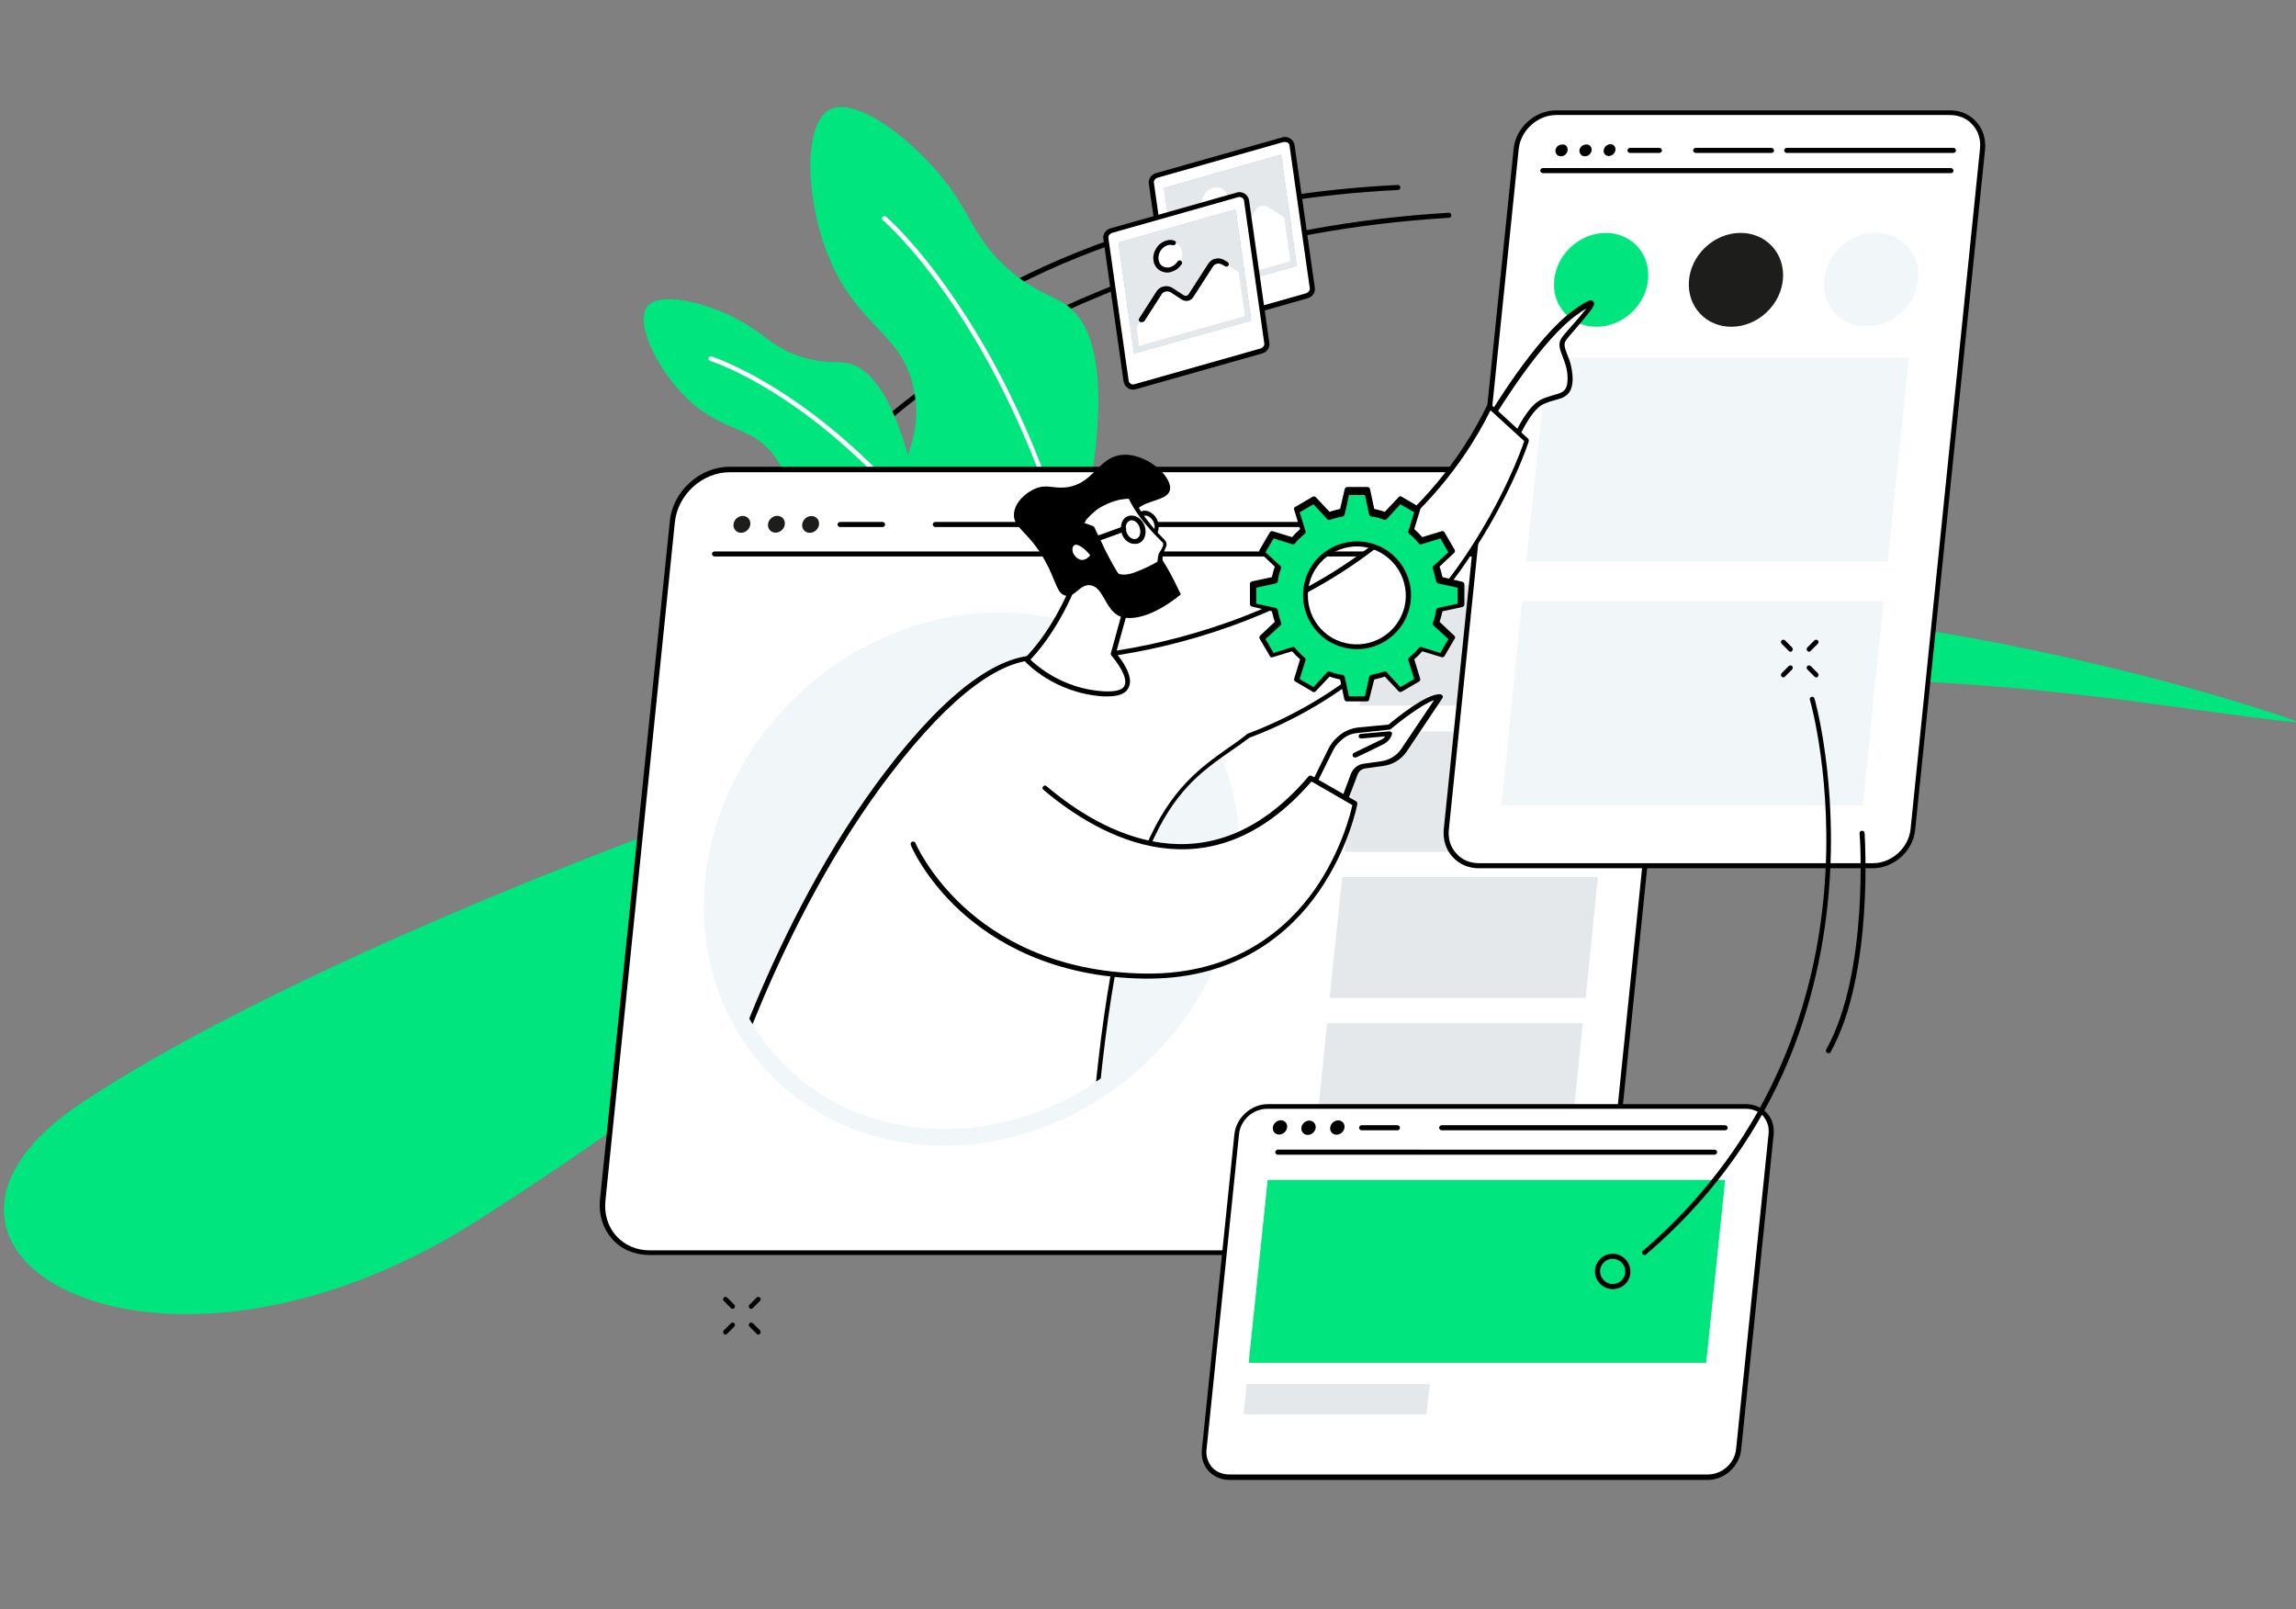 <?xml version="1.0" encoding="utf-8"?>
<!-- Generator: Adobe Illustrator 25.4.1, SVG Export Plug-In . SVG Version: 6.00 Build 0)  -->
<svg version="1.1" id="Layer_1" xmlns="http://www.w3.org/2000/svg" xmlns:xlink="http://www.w3.org/1999/xlink" x="0px" y="0px"
	 width="545px" height="382px" viewBox="0 0 545 382" style="enable-background:new 0 0 545 382;" xml:space="preserve">
<rect x="0" y="0" width="545" height="382" fill="#808080" stroke="none"/>
<style type="text/css">
	.st0{fill:#00E57E;}
	.st1{fill:#FFFFFF;}
	.st2{fill:#E5E8EA;}
	.st3{fill:#F1F6F9;}
	.st4{fill:#1D1D1B;}
	.st5{clip-path:url(#SVGID_00000031909293829197325550000006325758651404611749_);}
	.st6{fill:#99B9FF;}
</style>
<path d="M209.5,101c-0.2,0-0.3-0.1-0.4-0.2c-0.2-0.2-0.2-0.6,0-0.8c0.1-0.1,11.9-11.2,34.3-22.8c20.7-10.7,54.9-24,100.5-26.7
	c0.3,0,0.6,0.2,0.6,0.6c0,0.3-0.2,0.6-0.6,0.6c-45.3,2.7-79.4,15.9-99.9,26.5c-22.3,11.5-34,22.6-34.1,22.7
	C209.8,101,209.6,101,209.5,101z"/>
<path d="M215.9,84c-0.2,0-0.3-0.1-0.4-0.2c-0.2-0.2-0.2-0.6,0-0.8c0.1-0.1,9.7-8.9,28.8-18.1c17.6-8.5,47-19,87.5-21
	c0.3,0,0.6,0.2,0.6,0.6c0,0.3-0.2,0.6-0.6,0.6c-40.3,2-69.6,12.5-87,20.9c-18.9,9.1-28.4,17.8-28.5,17.9C216.1,83.9,216,84,215.9,84
	z"/>
<path class="st0" d="M345.8,145.1c74.5-9.2,164.5,13.8,200.2,26.4c-28.6-2-103.6-20-195.1-3.4c-114.3,20.7-155.1,69.2-237.7,121.7
	c-76.2,48.5-147,7.3-93.7-28.1C85.9,217.7,252.7,156.6,345.8,145.1z"/>
<g id="Website_template">
	<g>
		<g>
			<path class="st0" d="M253.9,138.8c11.6-46.3,6.4-61.5-0.9-66.5c-3.1-2.1-7.4-3-13.4-8.2c-7.9-6.8-8.8-12.4-14.5-20.1
				c-7.6-10.2-21.7-21.3-28.1-18c-6.4,3.3-5.9,21.4-0.2,35.2c6.9,16.8,17.9,17.8,20.3,32.2c2.1,12.4-5.2,17.1-2.4,25.9
				C217.1,126.2,225.5,134.6,253.9,138.8z"/>
			<path class="st1" d="M253.4,130.9c-0.3,0-0.5-0.2-0.6-0.4c-15.9-54.5-42.9-78-43.2-78.2c-0.3-0.2-0.3-0.6-0.1-0.8
				c0.2-0.2,0.6-0.3,0.8-0.1c0.1,0.1,7,6,15.7,18.7c8.1,11.6,19.5,31.5,27.8,60.2c0.1,0.3-0.1,0.6-0.4,0.7
				C253.5,130.9,253.5,130.9,253.4,130.9z"/>
		</g>
		<g>
			<path class="st0" d="M219.7,127.3c-5.3-31.9-12.7-40-18.6-41.1c-2.5-0.5-5.4,0.2-10.6-1.4c-6.8-2.1-8.8-5.3-14.5-8.5
				c-7.5-4.3-19.3-7.3-22.3-3.6c-3.1,3.8,2.2,14.9,9.4,21.9c8.9,8.5,15.9,6.2,21.3,14.5c4.7,7.2,1.4,12.1,5.6,16.7
				C193.4,129.4,200.9,132.3,219.7,127.3z"/>
			<path class="st1" d="M217.1,122.7c-0.2,0-0.3-0.1-0.5-0.2c-24.6-29.4-47.8-36.8-48-36.8c-0.3-0.1-0.5-0.4-0.4-0.7
				c0.1-0.3,0.4-0.5,0.7-0.4c0.2,0.1,23.7,7.5,48.6,37.2c0.2,0.3,0.2,0.6-0.1,0.8C217.4,122.6,217.2,122.7,217.1,122.7z"/>
		</g>
	</g>
	<g>
		<g>
			<path class="st1" d="M387.7,111.5H173.2c-6.8,0-12.9,5.5-13.6,12.3L143.1,285c-0.7,6.8,4.3,12.3,11.1,12.3h214.5
				c6.8,0,12.9-5.5,13.6-12.3l16.5-161.2C399.5,117,394.5,111.5,387.7,111.5z"/>
			<path d="M368.7,297.9H154.1c-3.4,0-6.6-1.3-8.8-3.8c-2.2-2.5-3.2-5.7-2.9-9.2L159,123.7c0.7-7.1,7.1-12.9,14.2-12.9h214.5
				c3.4,0,6.6,1.3,8.8,3.8c2.2,2.5,3.2,5.7,2.9,9.2l-16.5,161.2C382.1,292.2,375.8,297.9,368.7,297.9z M173.2,112.1
				c-6.5,0-12.3,5.3-13,11.8l-16.5,161.2c-0.3,3.1,0.6,6.1,2.6,8.3c2,2.2,4.8,3.4,7.9,3.4h214.5c6.5,0,12.3-5.3,13-11.8l16.5-161.2
				c0.3-3.1-0.6-6.1-2.6-8.3c-2-2.2-4.8-3.4-7.9-3.4H173.2z"/>
		</g>
		<g>
			<polygon class="st1" points="371.1,288.6 153.5,288.6 154.4,279.4 372,279.4 			"/>
			<g>
				<polygon class="st2" points="372.8,271.6 312.1,271.6 315,242.9 375.7,242.9 				"/>
				<polygon class="st2" points="376.4,236.9 315.6,236.9 318.6,208.2 379.3,208.2 				"/>
				<polygon class="st2" points="379.9,202.2 319.2,202.2 322.1,173.6 382.8,173.6 				"/>
				<polygon class="st2" points="383.5,167.5 322.7,167.5 325.7,138.9 386.4,138.9 				"/>
			</g>
			
				<ellipse transform="matrix(0.725 -0.689 0.689 0.725 -80.309 216.248)" class="st3" cx="230.6" cy="208.7" rx="66.6" ry="60.1"/>
			<g>
				<path d="M387.2,132.1H169.6c-0.3,0-0.6-0.3-0.6-0.6s0.3-0.6,0.6-0.6h217.6c0.3,0,0.6,0.3,0.6,0.6S387.5,132.1,387.2,132.1z"/>
				
					<ellipse transform="matrix(0.725 -0.689 0.689 0.725 -37.346 155.539)" class="st4" cx="176.1" cy="124.5" rx="2.1" ry="1.9"/>
				
					<ellipse transform="matrix(0.725 -0.689 0.689 0.725 -35.101 161.161)" class="st4" cx="184.3" cy="124.5" rx="2.1" ry="1.9"/>
				
					<ellipse transform="matrix(0.725 -0.689 0.689 0.725 -32.855 166.784)" class="st4" cx="192.4" cy="124.5" rx="2.1" ry="1.9"/>
				<path d="M388,125.1H253.1c-0.3,0-0.6-0.3-0.6-0.6c0-0.3,0.3-0.6,0.6-0.6H388c0.3,0,0.6,0.3,0.6,0.6
					C388.6,124.9,388.3,125.1,388,125.1z"/>
				<path d="M248,125.1h-26c-0.3,0-0.6-0.3-0.6-0.6c0-0.3,0.3-0.6,0.6-0.6h26c0.3,0,0.6,0.3,0.6,0.6
					C248.6,124.9,248.3,125.1,248,125.1z"/>
				<path d="M209.5,125.1h-10.1c-0.3,0-0.6-0.3-0.6-0.6c0-0.3,0.3-0.6,0.6-0.6h10.1c0.3,0,0.6,0.3,0.6,0.6
					C210.1,124.9,209.8,125.1,209.5,125.1z"/>
			</g>
		</g>
	</g>
	<g>
		<g>
			<path class="st1" d="M462.9,26.7h-93.5c-4.7,0-9,3.8-9.5,8.6l-16.6,161.6c-0.5,4.7,3,8.6,7.7,8.6h93.5c4.7,0,9-3.8,9.5-8.6
				l16.6-161.6C471,30.6,467.6,26.7,462.9,26.7z"/>
			<path d="M444.5,206.1h-93.5c-2.5,0-4.7-1-6.2-2.7c-1.6-1.7-2.3-4.1-2.1-6.5l16.6-161.6c0.5-5,5-9.1,10.1-9.1h93.5
				c2.5,0,4.7,1,6.2,2.7c1.6,1.7,2.3,4.1,2.1,6.5L454.6,197C454.1,202,449.6,206.1,444.5,206.1z M369.4,27.3c-4.4,0-8.4,3.6-8.9,8
				L343.9,197c-0.2,2.1,0.4,4.1,1.8,5.6c1.3,1.5,3.2,2.3,5.4,2.3h93.5c4.4,0,8.4-3.6,8.9-8L470,35.2c0.2-2.1-0.4-4.1-1.8-5.6
				c-1.3-1.5-3.2-2.3-5.4-2.3H369.4z"/>
		</g>
		<g>
			<path d="M463.1,41.1h-96.9c-0.3,0-0.6-0.3-0.6-0.6c0-0.3,0.3-0.6,0.6-0.6h96.9c0.3,0,0.6,0.3,0.6,0.6
				C463.7,40.8,463.5,41.1,463.1,41.1z"/>
			<path d="M372.1,35.7c-0.1,0.8-0.8,1.4-1.6,1.4c-0.8,0-1.3-0.6-1.3-1.4c0.1-0.8,0.8-1.4,1.6-1.4C371.7,34.2,372.2,34.9,372.1,35.7
				z"/>
			<path d="M377.8,35.7c-0.1,0.8-0.8,1.4-1.6,1.4s-1.3-0.6-1.3-1.4c0.1-0.8,0.8-1.4,1.6-1.4C377.3,34.2,377.9,34.9,377.8,35.7z"/>
			<ellipse transform="matrix(0.725 -0.689 0.689 0.725 80.511 272.947)" cx="382" cy="35.7" rx="1.5" ry="1.3"/>
			<path d="M463.7,36.3h-39.6c-0.3,0-0.6-0.3-0.6-0.6c0-0.3,0.3-0.6,0.6-0.6h39.6c0.3,0,0.6,0.3,0.6,0.6
				C464.3,36,464,36.3,463.7,36.3z"/>
			<path d="M420.5,36.3h-18c-0.3,0-0.6-0.3-0.6-0.6c0-0.3,0.3-0.6,0.6-0.6h18c0.3,0,0.6,0.3,0.6,0.6C421.1,36,420.9,36.3,420.5,36.3
				z"/>
			<path d="M393.9,36.3h-7c-0.3,0-0.6-0.3-0.6-0.6c0-0.3,0.3-0.6,0.6-0.6h7c0.3,0,0.6,0.3,0.6,0.6C394.5,36,394.2,36.3,393.9,36.3z"
				/>
		</g>
		<g>
			<ellipse transform="matrix(0.725 -0.689 0.689 0.725 58.741 280.037)" class="st0" cx="380" cy="66.5" rx="11.7" ry="10.6"/>
			<g>
				
					<ellipse transform="matrix(0.725 -0.689 0.689 0.725 67.543 302.081)" class="st4" cx="412" cy="66.5" rx="11.7" ry="10.6"/>
			</g>
			<g>
				
					<ellipse transform="matrix(0.725 -0.689 0.689 0.725 76.348 324.131)" class="st3" cx="444.1" cy="66.5" rx="11.7" ry="10.6"/>
			</g>
		</g>
		<polygon class="st3" points="448.1,133.3 362.3,133.3 367.3,84.9 453.1,84.9 		"/>
		<polygon class="st3" points="442.2,191.2 356.4,191.2 361.3,142.7 447.1,142.7 		"/>
	</g>
	<g>
		<g>
			<path class="st1" d="M414.4,262.6H300.8c-3.7,0-7,3-7.3,6.7l-7.7,74.7c-0.4,3.7,2.3,6.7,6,6.7h113.6c3.7,0,7-3,7.3-6.7l7.7-74.7
				C420.8,265.6,418.1,262.6,414.4,262.6z"/>
			<path d="M405.4,351.3H291.8c-1.9,0-3.7-0.8-4.9-2.1c-1.3-1.4-1.8-3.2-1.6-5.2l7.7-74.7c0.4-4,4-7.2,7.9-7.2h113.6
				c1.9,0,3.7,0.8,4.9,2.1c1.3,1.4,1.8,3.2,1.6,5.2l-7.7,74.7C412.9,348,409.4,351.3,405.4,351.3z M300.8,263.2
				c-3.4,0-6.4,2.7-6.7,6.1l-7.7,74.7c-0.2,1.6,0.3,3.1,1.3,4.3c1,1.1,2.5,1.7,4.1,1.7h113.6c3.4,0,6.4-2.7,6.7-6.1l7.7-74.7
				c0.2-1.6-0.3-3.1-1.3-4.3c-1-1.1-2.5-1.7-4.1-1.7H300.8z"/>
		</g>
		<g>
			<path d="M407,274.1H303.3c-0.3,0-0.6-0.3-0.6-0.6s0.3-0.6,0.6-0.6H407c0.3,0,0.6,0.3,0.6,0.6S407.3,274.1,407,274.1z"/>
			<ellipse transform="matrix(0.725 -0.689 0.689 0.725 -100.87 282.853)" cx="303.8" cy="267.7" rx="1.8" ry="1.6"/>
			<path d="M312.3,267.7c-0.1,0.9-0.9,1.7-1.9,1.7c-0.9,0-1.6-0.8-1.5-1.7c0.1-0.9,0.9-1.7,1.9-1.7
				C311.7,266,312.4,266.8,312.3,267.7z"/>
			<ellipse transform="matrix(0.725 -0.689 0.689 0.725 -97.117 292.255)" cx="317.4" cy="267.7" rx="1.8" ry="1.6"/>
			<path d="M409.5,268.3h-67.3c-0.3,0-0.6-0.3-0.6-0.6c0-0.3,0.3-0.6,0.6-0.6h67.3c0.3,0,0.6,0.3,0.6,0.6
				C410.1,268.1,409.8,268.3,409.5,268.3z"/>
			<path d="M331.7,268.3h-8.5c-0.3,0-0.6-0.3-0.6-0.6c0-0.3,0.3-0.6,0.6-0.6h8.5c0.3,0,0.6,0.3,0.6,0.6
				C332.3,268.1,332,268.3,331.7,268.3z"/>
		</g>
		<polygon class="st0" points="405,323.5 296.4,323.5 300.9,280.1 409.5,280.1 		"/>
		<polygon class="st2" points="338.6,335.7 295.2,335.7 295.9,328.5 339.4,328.5 		"/>
	</g>
	<g>
		<defs>
			<path id="SVGID_1_" d="M240.7,111.5l-3.5,37.9c0,0,0,0,0,0c-32.9,0-62.4,26.8-65.8,59.7c-1.6,15.8,3,30.7,13,41.8
				c10,11,24.1,17.1,39.8,17.1c21.3,0,41.2-11.2,53.5-28.1H292l51.3-42l44.7-136L240.7,111.5z"/>
		</defs>
		<clipPath id="SVGID_00000116913453381495475320000004573282218541661325_">
			<use xlink:href="#SVGID_1_"  style="overflow:visible;"/>
		</clipPath>
		<g style="clip-path:url(#SVGID_00000116913453381495475320000004573282218541661325_);">
			<g>
				<path class="st1" d="M353.3,100.1c0,0,11.5-19.6,20.8-26.1c9.2-6.5-1.4,4.2-2.9,6.4c-1.5,2.2,1.5,4.4,1.5,9.3
					c0,4.9-3,3.9-6.6,5.5s-6.7,9.4-6.7,9.4L353.3,100.1z"/>
				<path d="M359.4,105.2c-0.1,0-0.3,0-0.4-0.1l-6.1-4.5c-0.2-0.2-0.3-0.5-0.2-0.8c0.5-0.8,11.7-19.8,21-26.3c3.4-2.4,4-2.5,4.5-1.9
					c0.6,0.7,0,1.5-4,6.2c-1.1,1.3-2.2,2.5-2.5,3c-0.6,0.9-0.3,1.7,0.3,3.3c0.6,1.4,1.2,3.2,1.3,5.7c0,4-2,4.6-4.3,5.2
					c-0.8,0.2-1.7,0.5-2.6,0.9c-3.3,1.5-6.3,9-6.4,9.1c-0.1,0.2-0.2,0.3-0.4,0.4C359.5,105.2,359.5,105.2,359.4,105.2z M354.1,100
					l5.1,3.8c0.9-2,3.6-7.6,6.7-9c1-0.5,2-0.7,2.8-1c2.2-0.6,3.4-0.9,3.4-4c0-2.2-0.7-3.9-1.2-5.2c-0.6-1.6-1.2-3-0.2-4.4
					c0.4-0.6,1.4-1.8,2.6-3.1c1-1.1,2.4-2.8,3.3-3.9c-0.5,0.3-1.2,0.7-2.1,1.4C366.2,80.3,355.9,97,354.1,100z"/>
			</g>
			<g>
				<path class="st1" d="M353.5,96.5l8.8,8.1c0,0-16.4,51.5-66,70.1c-15.1,11.6-31.2,13.7-37.4,103.1c0,0-81.1,26.2-89.4-11
					c0,0,13.3-47,41.2-83.5c9.1-11.9,23.9-28.5,37-27.2C261,157.6,327.8,149.3,353.5,96.5z"/>
				<path d="M206.4,287.5c-11.1,0-19.9-1.8-26.2-5.5c-6-3.4-9.7-8.4-11.2-15c0-0.1,0-0.2,0-0.3c0.1-0.5,13.6-47.5,41.3-83.7
					c14.7-19.2,27.4-28.4,37.6-27.4c6.1,0.6,25.9-0.9,47.9-9.5c18.6-7.3,43.6-21.9,57.2-49.9c0.1-0.2,0.2-0.3,0.4-0.3
					c0.2,0,0.4,0,0.5,0.1l8.8,8.1c0.2,0.2,0.2,0.4,0.2,0.6c0,0.1-4.2,13.1-14.5,28.2c-9.4,13.9-26.1,32.6-51.8,42.2
					c-1.5,1.1-3,2.2-4.5,3.2c-7,4.9-13.5,9.5-19.3,23.1c-6.5,15.3-10.9,40.3-13.4,76.3c0,0.2-0.2,0.5-0.4,0.5
					c-0.1,0-13.8,4.4-30.2,7C220.6,286.8,213.1,287.5,206.4,287.5z M170.2,266.9c1.4,6.1,5,10.8,10.6,14c22.8,13,72.7-2,77.6-3.5
					c2.5-36,6.9-61,13.5-76.3c5.9-13.8,12.9-18.8,19.7-23.6c1.5-1,3-2.1,4.5-3.3c0,0,0.1-0.1,0.2-0.1c25.5-9.6,41.9-28,51.3-41.8
					c9.2-13.6,13.5-25.4,14.2-27.6l-8-7.3c-13.8,27.8-38.9,42.4-57.5,49.7c-22.1,8.7-42.2,10.2-48.4,9.6c-9.7-1-22,8.1-36.5,27
					C184.5,218.8,171,264,170.2,266.9z"/>
			</g>
			<g>
				<g>
					<path class="st1" d="M309.1,191.5l6.5-13.2c0.7-1.4,1.7-2.6,3-3.6l0,0c1-0.8,2.2-1.2,3.5-1.3l7.6-0.8c0,0,8.9-7.5,12-7.2
						l-8.5,12.7c-1.2,1.7-3,2.9-5.1,3.2l-4.3,0.6c-1.1,0.1-2,0.9-2.4,1.9l-4.6,12.1L309.1,191.5z"/>
					<path d="M316.7,196.5c-0.1,0-0.2,0-0.3-0.1l-7.5-4.4c-0.3-0.2-0.4-0.5-0.2-0.8l6.5-13.2c0.7-1.5,1.8-2.8,3.2-3.8
						c1.1-0.8,2.4-1.3,3.8-1.5l7.4-0.7c1.4-1.2,9.1-7.5,12.3-7.2c0.2,0,0.4,0.2,0.5,0.3c0.1,0.2,0.1,0.4,0,0.6l-8.5,12.7
						c-1.3,1.9-3.3,3.1-5.5,3.4l-4.3,0.6c-0.9,0.1-1.6,0.7-1.9,1.6l-4.6,12.1c-0.1,0.2-0.2,0.3-0.4,0.4
						C316.8,196.5,316.7,196.5,316.7,196.5z M309.9,191.3l6.5,3.8l4.3-11.5c0.5-1.2,1.6-2.1,2.9-2.3l4.3-0.6
						c1.9-0.3,3.6-1.3,4.7-2.9l7.8-11.6c-2.9,1-8.2,5.1-10.3,6.9c-0.1,0.1-0.2,0.1-0.3,0.1l-7.6,0.8c-1.2,0.1-2.3,0.5-3.2,1.2
						c-1.2,0.9-2.2,2-2.8,3.4L309.9,191.3z"/>
				</g>
				<g>
					<path class="st1" d="M322.9,174.8l6.8-0.6c0,0-0.3,1.3-1.8,2c-1.4,0.7-6.4,3.1-6.4,3.1L322.9,174.8z"/>
					<path d="M321.6,179.8c-0.2,0-0.4-0.1-0.5-0.3c-0.1-0.3,0-0.7,0.3-0.8c0,0,5-2.4,6.4-3.1c0.5-0.2,0.8-0.5,1-0.8l-5.7,0.5
						c-0.3,0-0.6-0.2-0.6-0.5c0-0.3,0.2-0.6,0.5-0.6l6.8-0.6c0.2,0,0.4,0.1,0.5,0.2c0.1,0.1,0.2,0.3,0.1,0.5c0,0.1-0.4,1.6-2.1,2.4
						c-1.4,0.7-6.3,3.1-6.4,3.1C321.7,179.8,321.7,179.8,321.6,179.8z"/>
				</g>
			</g>
			<path class="st1" d="M311.1,184.9l10.5,6c0,0-7.7,41.4-49.9,40.8s-55-31.4-55-31.4l22-22.4C238.7,177.9,276.7,225.1,311.1,184.9z
				"/>
			<path d="M272.5,232.3c-0.3,0-0.5,0-0.8,0c-22-0.3-35.9-8.9-43.7-16c-8.5-7.8-11.7-15.4-11.8-15.7c-0.1-0.3,0-0.7,0.3-0.8
				c0.3-0.1,0.7,0,0.8,0.3c0,0.1,3.3,7.7,11.6,15.3c7.7,7,21.3,15.4,42.9,15.7c21.5,0.3,33.8-10.7,40.3-20c6.2-8.9,8.5-18,8.9-20
				l-9.7-5.6c-24.2,28-50.2,13.3-63.6,2c-0.3-0.2-0.3-0.6-0.1-0.8c0.2-0.3,0.6-0.3,0.8-0.1c13.1,11.1,38.6,25.5,62.2-2.3
				c0.2-0.2,0.5-0.3,0.8-0.1l10.5,6c0.2,0.1,0.3,0.4,0.3,0.6c0,0.1-2,10.6-9.2,20.9C306.4,221.2,294,232.3,272.5,232.3z"/>
			<g>
				<path class="st1" d="M257.6,131.2c0,0-3.9,15.1-13.8,25.3c0,0,6.6,7.4,18.1,8.1c11.5,0.8,2.4-9.5,2.4-9.5l5.1-18.3L257.6,131.2z
					"/>
				<path d="M263,165.3c-0.4,0-0.8,0-1.2,0c-11.6-0.8-18.2-8-18.5-8.3c-0.2-0.2-0.2-0.6,0-0.8c9.7-10,13.6-24.9,13.7-25.1
					c0-0.2,0.2-0.3,0.3-0.4c0.2-0.1,0.3-0.1,0.5,0l11.8,5.7c0.3,0.1,0.4,0.4,0.3,0.7l-5,17.9c1,1.2,4.4,5.5,3,8.2
					C267.3,164.6,265.6,165.3,263,165.3z M244.6,156.6c1.6,1.5,7.7,6.9,17.3,7.5c1.9,0.1,4.4,0,5-1.3c1-2-1.9-5.8-3.1-7.2
					c-0.1-0.2-0.2-0.4-0.1-0.6l4.9-17.8l-10.7-5.2C257.1,135.1,253,147.6,244.6,156.6z"/>
			</g>
			<g>
				<g>
					<path class="st1" d="M274.3,123.8c0.5,1.5,0,3-1.2,3.5c-1.2,0.4-2.6-0.4-3.1-1.9c-0.5-1.5,0-3,1.2-3.5
						C272.4,121.4,273.8,122.3,274.3,123.8z"/>
					<path d="M272.5,128c-0.5,0-1-0.1-1.5-0.4c-0.7-0.4-1.3-1.1-1.6-2c-0.6-1.8,0-3.7,1.5-4.2c0.7-0.3,1.6-0.2,2.3,0.3
						c0.7,0.4,1.3,1.1,1.6,2l0,0c0.6,1.8,0,3.7-1.5,4.2C273.1,127.9,272.8,128,272.5,128z M271.9,122.4c-0.1,0-0.3,0-0.4,0.1
						c-0.9,0.3-1.2,1.5-0.8,2.7c0.2,0.6,0.6,1.1,1.1,1.4c0.4,0.3,0.9,0.3,1.3,0.2c0.9-0.3,1.2-1.5,0.8-2.7c-0.2-0.6-0.6-1.1-1.1-1.4
						C272.4,122.4,272.1,122.4,271.9,122.4z"/>
				</g>
				<path d="M266.1,108c-5.6,0.7-6.5,7-13.2,7.7c-3.1,0.3-4.6-0.9-7.4,0.4c-1.8,0.8-4.5,2.9-4.8,5.7c-0.4,3.5,3.5,4.3,7.3,11.2
					c2.7,4.8,2.8,8,5,8.4c2.2,0.4,3.3-2.7,5.7-2.5c3.2,0.3,3.5,5.6,6.9,7.3c2.3,1.1,7.4,0.8,14.7-5.1c-0.7-1.4-2-4.3-3.6-6.9
					c-4.8-8.1-8.3-9.5-7.6-11.9c1.1-3.8,8-3,8.6-6C278.4,113.1,271.9,107.3,266.1,108z"/>
				<g>
					<path class="st1" d="M256.7,124.3l2.5,1.2c0,0,3.7,8.2,5.6,10.9c1.9,2.6,10.4-2.5,10.4-2.5l0.2-1.9l1-2c0.2-0.5,0.1-1-0.3-1.4
						c-1.6-1.5-5.6-5.6-7.8-10.4C268.4,118.1,261.2,117.6,256.7,124.3z"/>
					<path d="M257.3,124.1c0.8,0.3,1.5,0.5,2.2,0.8c0.1,0.1,0.2,0.2,0.3,0.3c0.8,1.8,1.7,3.5,2.5,5.3c0.9,1.7,1.8,3.5,2.8,5.1
						l0.2,0.3c0,0.1,0.1,0.1,0.1,0.1c0,0,0,0.1,0.1,0.1c0.1,0.1,0.2,0.2,0.4,0.2c0.3,0.1,0.8,0.1,1.2,0.1c0.9-0.1,1.8-0.3,2.7-0.7
						c1.8-0.7,3.5-1.5,5.2-2.5l-0.3,0.4c0.1-0.6,0.1-1.2,0.3-1.9l0-0.1c0,0,0-0.1,0-0.1c0.4-0.6,0.8-1.2,1-1.8
						c0-0.1,0.1-0.1,0.1-0.2c0-0.1,0-0.1,0-0.2c0-0.1,0-0.2,0-0.3c0-0.1-0.1-0.2-0.2-0.3l-0.4-0.4c-1-1-2-2-2.9-3.1
						c-1.9-2.1-3.6-4.5-4.8-7.1l0.5,0.3c-0.5,0-1.1,0-1.6,0.1c-0.3,0-0.5,0.1-0.8,0.1c-0.3,0.1-0.5,0.1-0.8,0.2
						c-1.1,0.3-2.1,0.7-3.1,1.2c-1,0.5-1.9,1.1-2.7,1.9c-0.4,0.3-0.8,0.8-1.2,1.2c-0.2,0.2-0.3,0.3-0.4,0.5
						C257.7,123.9,257.5,124,257.3,124.1z M256.2,124.4c0.1-0.3,0.3-0.7,0.5-1c0.2-0.3,0.5-0.7,0.6-0.9c0.4-0.4,0.8-0.9,1.2-1.3
						c0.9-0.8,1.9-1.5,2.9-2.1c1.1-0.6,2.2-1,3.3-1.3c0.3-0.1,0.6-0.1,0.9-0.2c0.3,0,0.6-0.1,0.9-0.1c0.6-0.1,1.2-0.1,1.8-0.1
						c0.2,0,0.4,0.1,0.5,0.3l0,0c0.6,1.2,1.2,2.4,2,3.6c0.7,1.2,1.6,2.3,2.4,3.3c0.9,1.1,1.8,2.1,2.8,3.1l0.4,0.4
						c0.2,0.2,0.3,0.4,0.4,0.6c0.1,0.2,0.1,0.5,0.1,0.7c0,0.1,0,0.2-0.1,0.3c0,0.1-0.1,0.2-0.1,0.3c-0.3,0.6-0.5,1.3-0.8,2l0.1-0.2
						c0,0.6-0.1,1.3-0.2,1.9c0,0.2-0.1,0.3-0.3,0.4c-1.7,1-3.5,1.9-5.4,2.6c-1,0.3-1.9,0.6-3,0.8c-0.5,0-1.1,0-1.7-0.2
						c-0.3-0.1-0.6-0.3-0.9-0.5l-0.2-0.2c-0.1-0.1-0.1-0.1-0.1-0.2l-0.2-0.3c-1.1-1.7-2-3.5-2.8-5.2c-0.9-1.8-1.7-3.6-2.5-5.4
						l0.3,0.3C258,125.5,257,125,256.2,124.4z"/>
				</g>
				<g>
					<path class="st1" d="M259.8,131.7c0,0-3.8-4.8-5.7-2.6C252.3,131.3,256.7,136.5,259.8,131.7z"/>
					<path d="M256.9,134.5c-0.1,0-0.2,0-0.3,0c-1.4-0.1-2.8-1.2-3.4-2.7c-0.5-1.2-0.4-2.4,0.3-3.2c0.5-0.6,1.1-0.9,1.8-0.9
						c2.2,0,4.8,3.1,5.1,3.5c0.2,0.3,0.2,0.6,0,0.9C259.2,134.1,257.8,134.5,256.9,134.5z M255.4,129.3c-0.2,0-0.4,0.1-0.6,0.3
						c-0.4,0.5-0.2,1.3-0.1,1.6c0.4,0.9,1.2,1.6,2,1.7c0.9,0.1,1.6-0.5,2.1-1.1C257.9,130.7,256.4,129.3,255.4,129.3
						C255.4,129.3,255.4,129.3,255.4,129.3z"/>
				</g>
				<g>
					<path class="st1" d="M271.1,125c0.5,1.5,0,3-1.2,3.5c-1.2,0.4-2.6-0.4-3.1-1.9c-0.5-1.5,0-3,1.2-3.5S270.6,123.5,271.1,125z"/>
					<path d="M269.3,129.1c-1.3,0-2.5-0.9-3-2.4c-0.6-1.8,0-3.7,1.5-4.2c1.5-0.5,3.2,0.5,3.9,2.3l0,0c0.6,1.8,0,3.7-1.5,4.2
						C269.9,129.1,269.6,129.1,269.3,129.1z M268.6,123.5c-0.1,0-0.3,0-0.4,0.1c-0.9,0.3-1.2,1.5-0.8,2.7c0.4,1.2,1.5,1.9,2.3,1.6
						c0.9-0.3,1.2-1.5,0.8-2.7C270.2,124.2,269.4,123.5,268.6,123.5z"/>
				</g>
				<path d="M258.1,129.3c-0.2,0-0.5-0.2-0.6-0.4c-0.1-0.3,0-0.7,0.4-0.8l8.6-3.1c0.3-0.1,0.7,0,0.8,0.4c0.1,0.3,0,0.7-0.4,0.8
					l-8.6,3.1C258.2,129.3,258.2,129.3,258.1,129.3z"/>
			</g>
		</g>
	</g>
	<g>
		<g>
			<path class="st0" d="M303.4,134.6c-0.4,1.1-0.7,2.1-0.9,3.2l-5.1,1.1l0,4.8l5.1,1.1c0.2,1.1,0.5,2.2,0.9,3.2l-3.8,3.5l2.4,4.1
				l5-1.5c0.7,0.8,1.5,1.6,2.3,2.3l-1.5,5l4.1,2.4l3.5-3.8c1.1,0.4,2.1,0.7,3.2,0.9l1.1,5.1l4.8,0l1.1-5.1c1.1-0.2,2.2-0.5,3.2-0.9
				l3.5,3.8l4.1-2.4l-1.5-5c0.8-0.7,1.6-1.5,2.3-2.3l5,1.5l2.4-4.1l-3.8-3.5c0.4-1.1,0.7-2.1,0.9-3.2l5.1-1.1l0-4.8l-5.1-1.1
				c-0.2-1.1-0.5-2.2-0.9-3.2l3.8-3.5l-2.4-4.1l-5,1.5c-0.7-0.8-1.5-1.6-2.3-2.3l1.5-5l-4.1-2.4l-3.5,3.8c-1.1-0.4-2.1-0.7-3.2-0.9
				l-1.1-5.1l-4.8,0l-1.1,5.1c-1.1,0.2-2.2,0.5-3.2,0.9l-3.5-3.8l-4.1,2.4l1.5,5c-0.8,0.7-1.6,1.5-2.3,2.3l-5-1.5l-2.4,4.1
				L303.4,134.6z M311.5,135.2c3.4-5.8,10.9-7.8,16.7-4.5c5.8,3.4,7.8,10.9,4.5,16.7c-3.4,5.8-10.9,7.8-16.7,4.5
				C310.1,148.5,308.1,141,311.5,135.2z"/>
			<path d="M324.5,166.5C324.5,166.5,324.5,166.5,324.5,166.5l-4.8,0c-0.3,0-0.5-0.2-0.6-0.5l-1-4.7c-0.8-0.2-1.7-0.4-2.5-0.7
				l-3.3,3.5c-0.2,0.2-0.5,0.3-0.7,0.1l-4.1-2.4c-0.2-0.1-0.4-0.4-0.3-0.7l1.4-4.6c-0.7-0.6-1.3-1.2-1.9-1.9l-4.6,1.4
				c-0.3,0.1-0.6,0-0.7-0.3l-2.4-4.1c-0.1-0.2-0.1-0.5,0.1-0.7l3.5-3.3c-0.3-0.8-0.5-1.7-0.7-2.5l-4.7-1.1c-0.3-0.1-0.5-0.3-0.5-0.6
				l0-4.8c0-0.3,0.2-0.5,0.5-0.6l4.7-1c0.2-0.8,0.4-1.7,0.7-2.5l-3.5-3.3c-0.2-0.2-0.3-0.5-0.1-0.7l2.4-4.1c0.1-0.2,0.4-0.4,0.7-0.3
				l4.6,1.4c0.6-0.7,1.2-1.3,1.9-1.9l-1.4-4.6c-0.1-0.3,0-0.6,0.3-0.7l4.1-2.4c0.2-0.1,0.5-0.1,0.7,0.1l3.3,3.5
				c0.8-0.3,1.7-0.5,2.5-0.7l1.1-4.7c0.1-0.3,0.3-0.5,0.6-0.5c0,0,0,0,0,0l4.8,0c0.3,0,0.5,0.2,0.6,0.5l1,4.7
				c0.8,0.2,1.7,0.4,2.5,0.7l3.3-3.5c0.2-0.2,0.5-0.3,0.7-0.1l4.1,2.4c0.2,0.1,0.4,0.4,0.3,0.7l-1.4,4.6c0.7,0.6,1.3,1.2,1.9,1.9
				l4.6-1.4c0.3-0.1,0.6,0,0.7,0.3l2.4,4.1c0.1,0.2,0.1,0.5-0.1,0.7l-3.5,3.3c0.3,0.8,0.5,1.7,0.7,2.5l4.7,1.1
				c0.3,0.1,0.5,0.3,0.5,0.6l0,4.8c0,0.3-0.2,0.5-0.5,0.6l-4.7,1c-0.2,0.8-0.4,1.7-0.7,2.5l3.5,3.3c0.2,0.2,0.3,0.5,0.1,0.7
				l-2.4,4.1c-0.1,0.2-0.4,0.4-0.7,0.3l-4.6-1.4c-0.6,0.7-1.2,1.3-1.9,1.9l1.4,4.6c0.1,0.3,0,0.6-0.3,0.7l-4.1,2.4
				c-0.2,0.1-0.5,0.1-0.7-0.1l-3.3-3.5c-0.8,0.3-1.7,0.5-2.5,0.7L325,166C325,166.3,324.7,166.5,324.5,166.5z M320.2,165.3l3.8,0
				l1-4.6c0.1-0.2,0.2-0.4,0.5-0.5c1.1-0.2,2.1-0.5,3.1-0.8c0.2-0.1,0.5,0,0.6,0.2l3.2,3.5l3.3-1.9l-1.4-4.5c-0.1-0.2,0-0.5,0.2-0.6
				c0.8-0.7,1.6-1.4,2.3-2.3c0.2-0.2,0.4-0.3,0.6-0.2l4.5,1.4l1.9-3.3l-3.5-3.2c-0.2-0.2-0.2-0.4-0.2-0.6c0.4-1,0.7-2.1,0.8-3.1
				c0-0.2,0.2-0.4,0.5-0.5l4.6-1l0-3.8l-4.6-1c-0.2-0.1-0.4-0.2-0.5-0.5c-0.2-1-0.5-2.1-0.8-3.1c-0.1-0.2,0-0.5,0.2-0.6l3.5-3.2
				l-1.9-3.3l-4.5,1.4c-0.2,0.1-0.5,0-0.6-0.2c-0.7-0.8-1.4-1.6-2.3-2.3c-0.2-0.2-0.3-0.4-0.2-0.6l1.4-4.5l-3.3-1.9l-3.2,3.5
				c-0.2,0.2-0.4,0.2-0.6,0.2c-1-0.4-2.1-0.7-3.1-0.8c-0.2,0-0.4-0.2-0.5-0.5l-1-4.6l-3.8,0l-1,4.6c-0.1,0.2-0.2,0.4-0.5,0.5
				c-1.1,0.2-2.1,0.5-3.1,0.8c-0.2,0.1-0.5,0-0.6-0.2l-3.2-3.5l-3.3,1.9l1.4,4.5c0.1,0.2,0,0.5-0.2,0.6c-0.8,0.7-1.6,1.4-2.3,2.3
				c-0.2,0.2-0.4,0.3-0.6,0.2l-4.5-1.4l-1.9,3.3l3.5,3.2c0.2,0.2,0.2,0.4,0.2,0.6c-0.4,1-0.7,2.1-0.8,3.1c0,0.2-0.2,0.4-0.5,0.5
				l-4.6,1l0,3.8l4.6,1c0.2,0.1,0.4,0.2,0.5,0.5c0.2,1.1,0.5,2.1,0.8,3.1c0.1,0.2,0,0.5-0.2,0.6l-3.5,3.2l1.9,3.3l4.5-1.4
				c0.2-0.1,0.5,0,0.6,0.2c0.7,0.8,1.4,1.6,2.3,2.3c0.2,0.2,0.3,0.4,0.2,0.6l-1.4,4.5l3.3,1.9l3.2-3.5c0.2-0.2,0.4-0.2,0.6-0.2
				c1,0.4,2.1,0.7,3.1,0.8c0.2,0,0.4,0.2,0.5,0.5L320.2,165.3z M322.1,154.1c-2.2,0-4.4-0.6-6.4-1.7c-6.1-3.5-8.2-11.4-4.7-17.5l0,0
				c3.5-6.1,11.4-8.2,17.5-4.7c3,1.7,5.1,4.5,6,7.8c0.9,3.3,0.4,6.8-1.3,9.7C330.8,151.8,326.5,154.1,322.1,154.1z M312,135.5
				c-3.2,5.6-1.3,12.7,4.2,15.9c5.6,3.2,12.7,1.3,15.9-4.2c1.6-2.7,2-5.8,1.2-8.8c-0.8-3-2.7-5.5-5.4-7.1c-2.7-1.6-5.8-2-8.8-1.2
				C316.1,130.9,313.6,132.8,312,135.5L312,135.5z"/>
		</g>
	</g>
	<g>
		<path d="M390.4,297.9c-0.2,0-0.3-0.1-0.5-0.2c-0.2-0.2-0.2-0.6,0.1-0.8c31.9-27.4,41-61.5,43-85.3c2.2-25.8-3.3-45.4-3.4-45.5
			c-0.1-0.3,0.1-0.6,0.4-0.7c0.3-0.1,0.6,0.1,0.7,0.4c0.1,0.2,5.6,19.9,3.4,45.9c-1.3,15.3-4.9,29.7-10.8,42.9
			c-7.4,16.5-18.3,31-32.6,43.2C390.6,297.9,390.5,297.9,390.4,297.9z"/>
		<path d="M434,250c-0.1,0-0.2,0-0.3-0.1c-0.3-0.2-0.4-0.5-0.2-0.8c10.2-18.3,8-51,7.9-51.3c0-0.3,0.2-0.6,0.6-0.6
			c0.3,0,0.6,0.2,0.6,0.6c0,0.3,2.3,33.4-8.1,52C434.5,249.9,434.2,250,434,250z"/>
		<g>
			<path d="M173.9,310.7c-0.2,0-0.3-0.1-0.4-0.2l-1.7-1.7c-0.2-0.2-0.2-0.6,0-0.8c0.2-0.2,0.6-0.2,0.8,0l1.7,1.7
				c0.2,0.2,0.2,0.6,0,0.8C174.2,310.6,174.1,310.7,173.9,310.7z"/>
			<path d="M180,316.8c-0.2,0-0.3-0.1-0.4-0.2l-1.7-1.7c-0.2-0.2-0.2-0.6,0-0.8c0.2-0.2,0.6-0.2,0.8,0l1.7,1.7
				c0.2,0.2,0.2,0.6,0,0.8C180.3,316.7,180.2,316.8,180,316.8z"/>
			<path d="M172.2,316.8c-0.2,0-0.3-0.1-0.4-0.2c-0.2-0.2-0.2-0.6,0-0.8l1.7-1.7c0.2-0.2,0.6-0.2,0.8,0c0.2,0.2,0.2,0.6,0,0.8
				l-1.7,1.7C172.5,316.7,172.3,316.8,172.2,316.8z"/>
			<path d="M178.3,310.7c-0.2,0-0.3-0.1-0.4-0.2c-0.2-0.2-0.2-0.6,0-0.8l1.7-1.7c0.2-0.2,0.6-0.2,0.8,0c0.2,0.2,0.2,0.6,0,0.8
				l-1.7,1.7C178.6,310.6,178.4,310.7,178.3,310.7z"/>
		</g>
		<path d="M382.8,306c-2.3,0-4.2-1.9-4.2-4.2c0-2.3,1.9-4.2,4.2-4.2c2.3,0,4.2,1.9,4.2,4.2C387.1,304.1,385.2,306,382.8,306z
			 M382.8,298.8c-1.7,0-3,1.4-3,3s1.4,3,3,3c1.7,0,3-1.4,3-3S384.5,298.8,382.8,298.8z"/>
		<g>
			<path d="M425,154.7c-0.2,0-0.3-0.1-0.4-0.2l-1.7-1.7c-0.2-0.2-0.2-0.6,0-0.8c0.2-0.2,0.6-0.2,0.8,0l1.7,1.7
				c0.2,0.2,0.2,0.6,0,0.8C425.3,154.7,425.2,154.7,425,154.7z"/>
			<path d="M431.1,160.8c-0.2,0-0.3-0.1-0.4-0.2l-1.7-1.7c-0.2-0.2-0.2-0.6,0-0.8c0.2-0.2,0.6-0.2,0.8,0l1.7,1.7
				c0.2,0.2,0.2,0.6,0,0.8C431.4,160.8,431.3,160.8,431.1,160.8z"/>
			<path d="M423.3,160.8c-0.2,0-0.3-0.1-0.4-0.2c-0.2-0.2-0.2-0.6,0-0.8l1.7-1.7c0.2-0.2,0.6-0.2,0.8,0c0.2,0.2,0.2,0.6,0,0.8
				l-1.7,1.7C423.6,160.8,423.4,160.8,423.3,160.8z"/>
			<path d="M429.4,154.7c-0.2,0-0.3-0.1-0.4-0.2c-0.2-0.2-0.2-0.6,0-0.8l1.7-1.7c0.2-0.2,0.6-0.2,0.8,0c0.2,0.2,0.2,0.6,0,0.8
				l-1.7,1.7C429.7,154.7,429.5,154.7,429.4,154.7z"/>
		</g>
	</g>
	<g>
		<g>
			<g>
				<g>
					<path class="st1" d="M304.5,33.2l-30,8.5c-0.8,0.2-1.3,1-1.2,1.9l4.8,33.8c0.1,1,1.2,1.7,2.2,1.4l30-8.5c0.8-0.2,1.3-1,1.2-1.9
						l-4.8-33.8C306.5,33.6,305.5,32.9,304.5,33.2z"/>
					<path d="M279.8,79.4c-0.4,0-0.9-0.1-1.3-0.4c-0.6-0.4-0.9-1-1-1.6l-4.8-33.8c-0.2-1.1,0.6-2.2,1.7-2.5l30-8.5h0
						c0.6-0.2,1.3-0.1,1.9,0.3c0.6,0.4,0.9,1,1,1.6l4.8,33.8c0.2,1.1-0.6,2.2-1.7,2.5l-30,8.5C280.2,79.4,280,79.4,279.8,79.4z
						 M305,33.7c-0.1,0-0.2,0-0.3,0c0,0,0,0,0,0l-30,8.5c-0.5,0.2-0.9,0.7-0.8,1.2l4.8,33.8c0,0.3,0.2,0.6,0.5,0.8
						c0.3,0.2,0.6,0.2,0.9,0.1l30-8.5c0.5-0.2,0.9-0.7,0.8-1.2l-4.8-33.8c0-0.3-0.2-0.6-0.5-0.8C305.4,33.8,305.2,33.7,305,33.7z
						 M304.5,33.2L304.5,33.2L304.5,33.2z"/>
				</g>
				<g>
					<polygon class="st6" points="307.8,63.1 280,70.9 276.3,44.6 304.1,36.7 					"/>
					<polygon class="st2" points="307.8,63.1 280,70.9 276.3,44.6 304.1,36.7 					"/>
					<g>
						<path class="st1" d="M301.1,49.2c-1-0.7-2.4-0.4-3,0.6l-4.7,7.3c-0.4,0.6-1.3,0.8-1.9,0.4l-2.6-1.7c-1-0.7-2.4-0.4-3,0.6
							l-5.3,8.2l0.6,4.5l25.1-7.1l-1.5-10.4L301.1,49.2z"/>
					</g>
					<path class="st1" d="M291.4,46.9c0.2,1.8-0.9,3.6-2.6,4.1c-1.7,0.5-3.3-0.6-3.5-2.3c-0.2-1.8,0.9-3.6,2.6-4.1
						C289.6,44.1,291.1,45.1,291.4,46.9z"/>
				</g>
			</g>
		</g>
		<g>
			<g>
				<g>
					<path class="st1" d="M293.7,46.2l-30,8.5c-0.8,0.2-1.3,1-1.2,1.9l4.8,33.8c0.1,1,1.2,1.7,2.2,1.4l30-8.5c0.8-0.2,1.3-1,1.2-1.9
						l-4.8-33.8C295.8,46.6,294.7,46,293.7,46.2z"/>
					<path d="M269,92.5c-0.4,0-0.9-0.1-1.3-0.4c-0.6-0.4-0.9-1-1-1.6l-4.8-33.8c-0.2-1.1,0.6-2.2,1.7-2.5l30-8.5l0,0
						c0.6-0.2,1.3-0.1,1.9,0.3c0.6,0.4,0.9,1,1,1.6l4.8,33.8c0.2,1.1-0.6,2.2-1.7,2.5l-30,8.5C269.4,92.4,269.2,92.5,269,92.5z
						 M293.9,46.8l-30,8.5c-0.5,0.2-0.9,0.7-0.8,1.2l4.8,33.8c0,0.3,0.2,0.6,0.5,0.8c0.3,0.2,0.6,0.2,0.9,0.1l30-8.5
						c0.5-0.2,0.9-0.7,0.8-1.2l-4.8-33.8c0-0.3-0.2-0.6-0.5-0.8C294.5,46.8,294.2,46.7,293.9,46.8L293.9,46.8z"/>
				</g>
				<g>
					<polygon class="st6" points="297,76.1 269.2,83.9 265.5,57.6 293.3,49.7 					"/>
					<polygon class="st2" points="297,76.1 269.2,83.9 265.5,57.6 293.3,49.7 					"/>
					<g>
						<path class="st1" d="M290.3,62.2c-1-0.7-2.4-0.4-3,0.6l-4.7,7.3c-0.4,0.6-1.3,0.8-1.9,0.4l-2.6-1.7c-1-0.7-2.4-0.4-3,0.6
							l-5.3,8.2l0.6,4.5l25.1-7.1L294,64.6L290.3,62.2z"/>
					</g>
					<path class="st1" d="M280.6,59.9c0.2,1.8-0.9,3.6-2.6,4.1c-1.7,0.5-3.3-0.6-3.5-2.3c-0.2-1.8,0.9-3.6,2.6-4.1
						C278.8,57.1,280.4,58.1,280.6,59.9z"/>
					<path d="M277.1,64.7c-0.6,0-1.3-0.2-1.8-0.5c-0.8-0.5-1.4-1.4-1.5-2.4c-0.3-2,1.1-4.2,3.1-4.7c0.6-0.2,1.3-0.2,1.8,0
						c0.3,0.1,0.5,0.4,0.4,0.7c-0.1,0.3-0.4,0.5-0.7,0.4c-0.4-0.1-0.8-0.1-1.2,0c-1.4,0.4-2.4,1.9-2.2,3.4c0.1,0.7,0.4,1.3,1,1.6
						c0.5,0.3,1.2,0.4,1.8,0.2c0.7-0.2,1.3-0.7,1.7-1.3c0.2-0.3,0.5-0.4,0.8-0.2c0.3,0.2,0.4,0.5,0.2,0.8c-0.6,0.9-1.4,1.5-2.4,1.8
						C277.8,64.6,277.5,64.7,277.1,64.7z"/>
					<path d="M270.9,76.5c-0.1,0-0.2,0-0.3-0.1c-0.3-0.2-0.4-0.5-0.2-0.8l4.1-6.4c0.4-0.6,1-1.1,1.8-1.2c0.7-0.2,1.5,0,2.1,0.4
						l2.6,1.7c0.2,0.1,0.4,0.1,0.6,0.1c0.2,0,0.4-0.2,0.5-0.3l4.7-7.3c0.4-0.6,1-1.1,1.8-1.2c0.7-0.2,1.5,0,2.1,0.4l0.7,0.4
						c0.3,0.2,0.4,0.6,0.2,0.8c-0.2,0.3-0.6,0.4-0.8,0.2l-0.7-0.4c-0.4-0.2-0.8-0.3-1.2-0.2c-0.4,0.1-0.8,0.3-1,0.7l-4.7,7.3
						c-0.3,0.4-0.7,0.7-1.2,0.8c-0.5,0.1-1,0-1.5-0.3l-2.6-1.7c-0.4-0.2-0.8-0.3-1.2-0.2c-0.4,0.1-0.8,0.3-1,0.7l-4.1,6.4
						C271.3,76.4,271.1,76.5,270.9,76.5z"/>
				</g>
			</g>
		</g>
	</g>
</g>
</svg>
